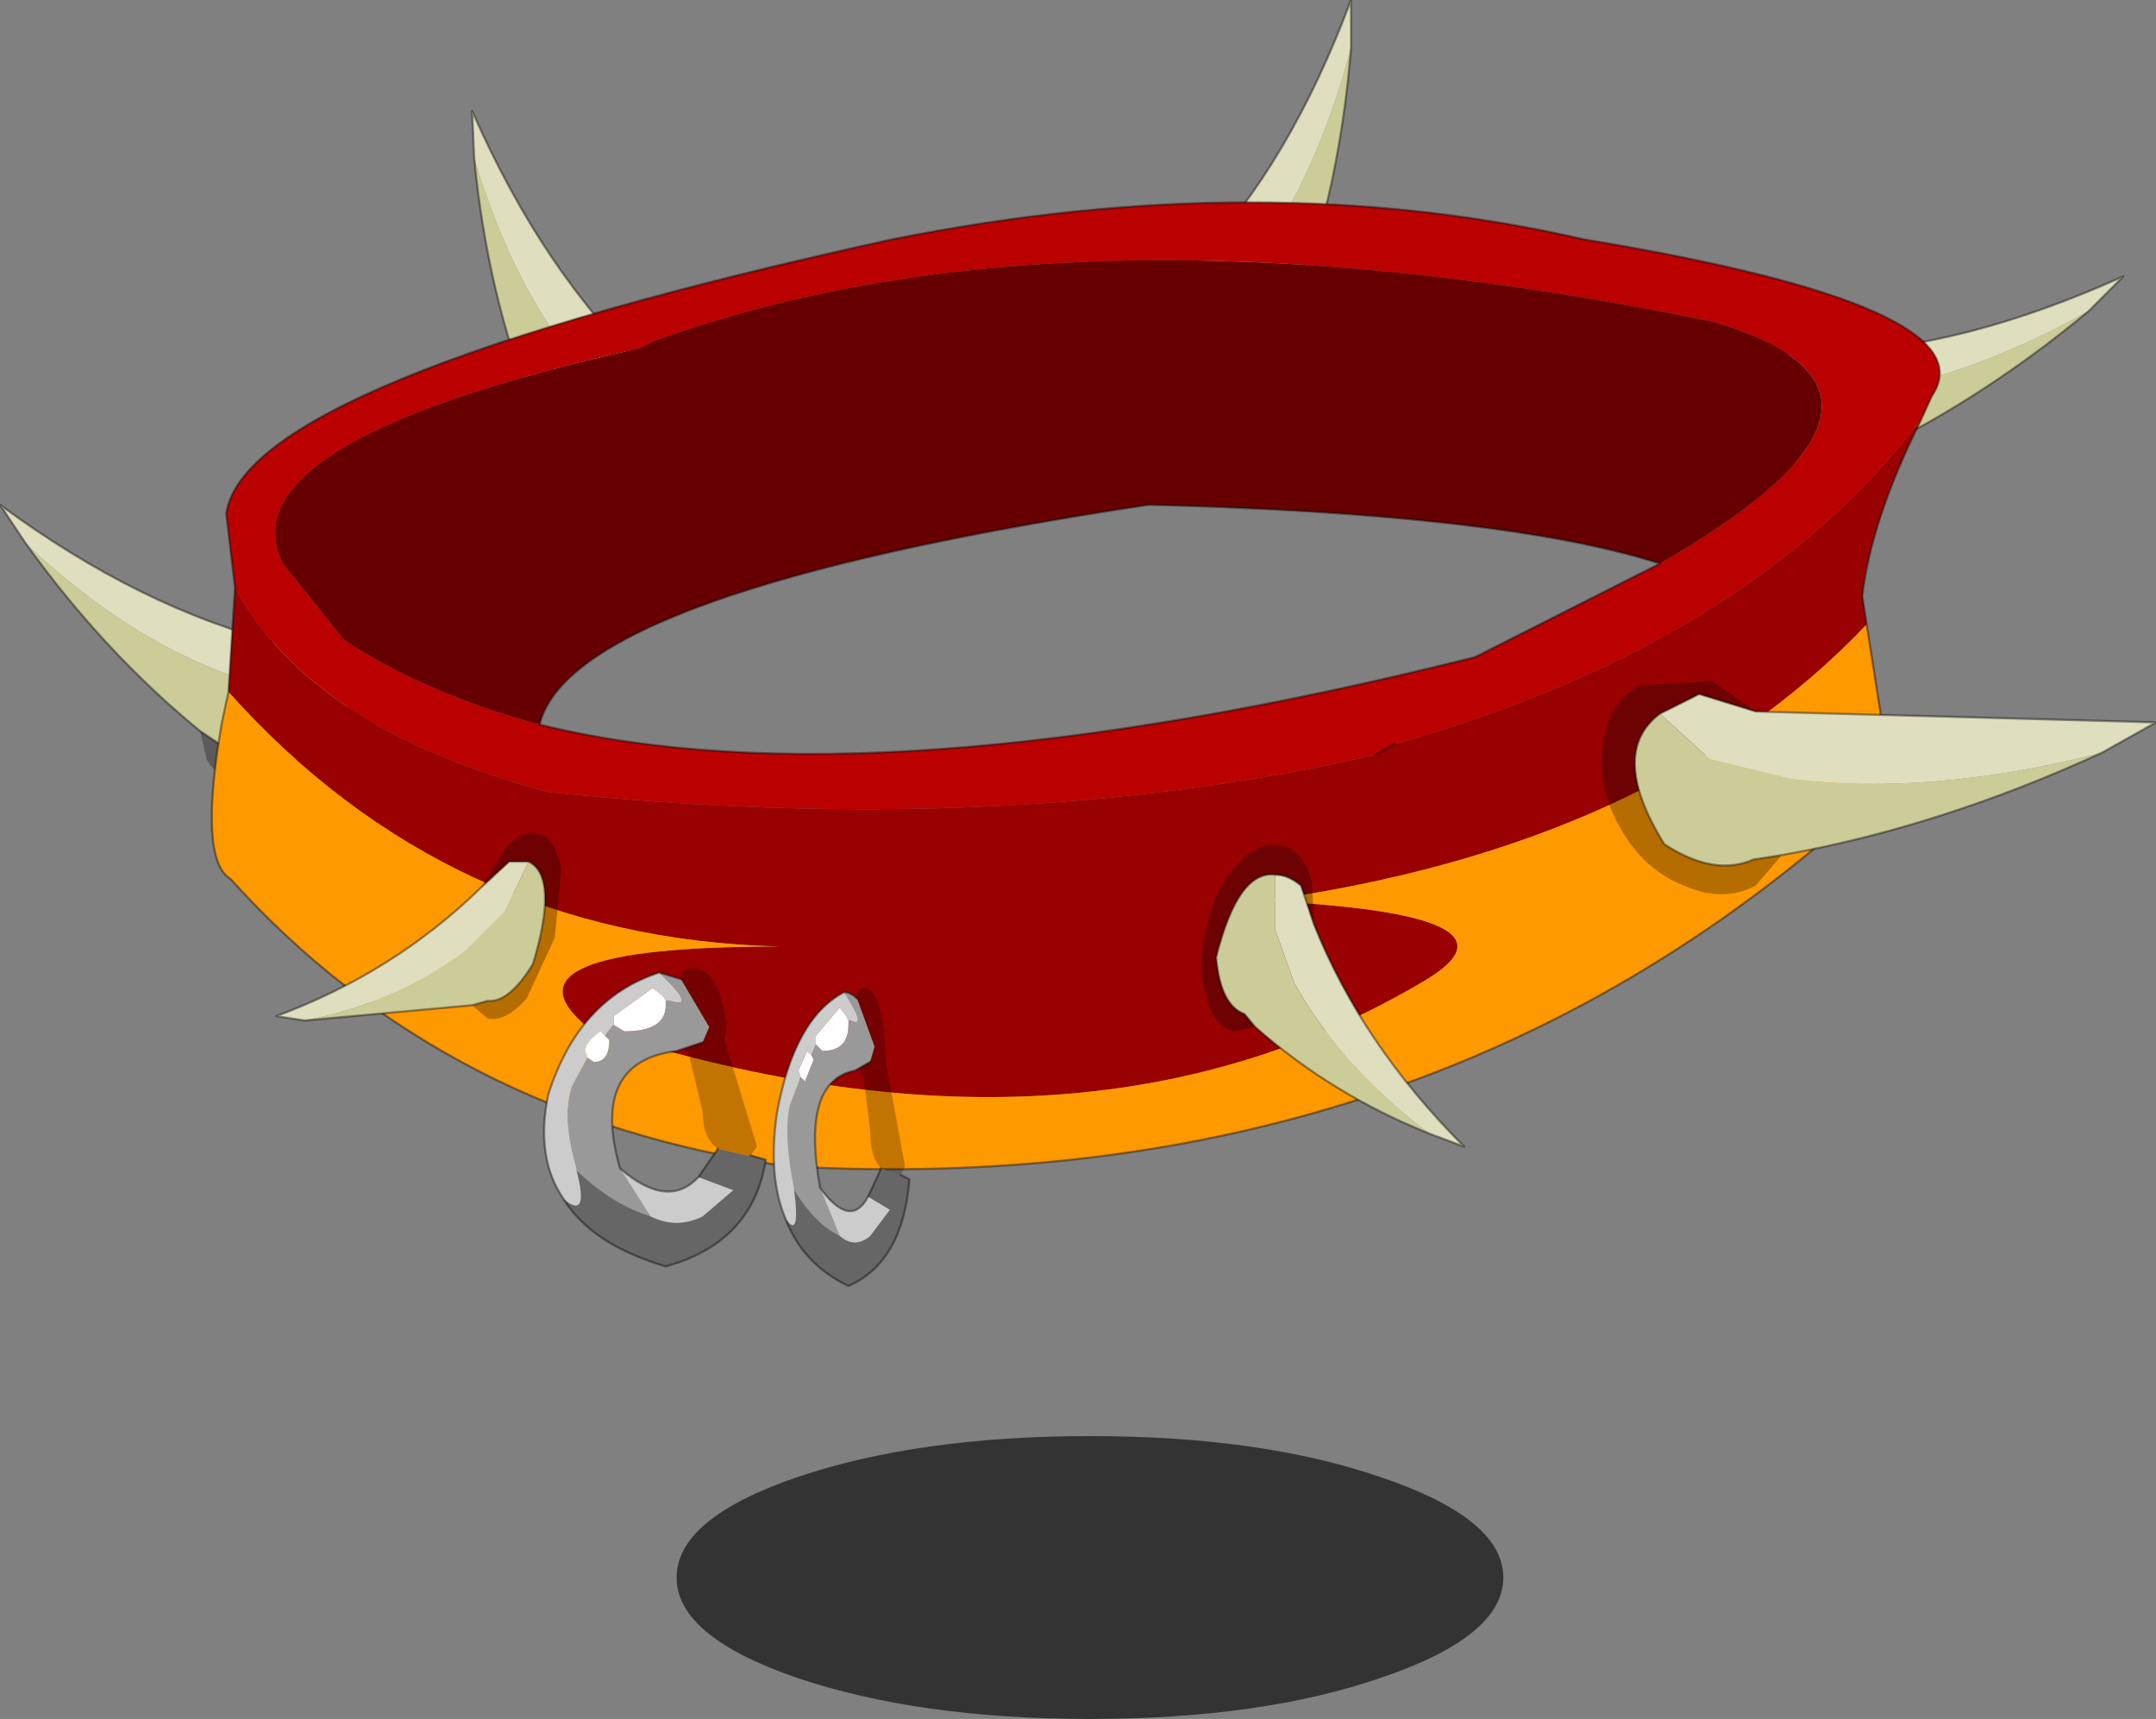 <?xml version="1.0"?>
<svg xmlns="http://www.w3.org/2000/svg" xmlns:xlink="http://www.w3.org/1999/xlink" width="49.55px" height="39.5px"><rect width="100%" height="100%" fill="#808080" stroke="none"/><g transform="matrix(1, 0, 0, 1, -250.2, -180.7)"><use xlink:href="#object-0" width="49.55" height="39.5" transform="matrix(1, 0, 0, 1, 250.2, 180.7)"/></g><defs><g transform="matrix(1, 0, 0, 1, -250.2, -180.7)" id="object-0"><path fill-rule="evenodd" fill="#333333" stroke="none" d="M275.25 213.7Q279.2 213.7 281.95 214.65Q284.75 215.6 284.75 216.95Q284.75 218.3 281.95 219.25Q279.2 220.2 275.25 220.2Q271.3 220.2 268.5 219.25Q265.75 218.3 265.75 216.95Q265.75 215.6 268.5 214.65Q271.3 213.7 275.25 213.7"/><path fill-rule="evenodd" fill="#dfdfbf" stroke="none" d="M256.7 195.5Q253.45 194.7 250.2 192.3L250.8 193.2Q253.1 195.35 255.45 196.2L256.9 196.55L258.15 196.3L257.75 195.7L256.7 195.5"/><path fill-rule="evenodd" fill="#000000" fill-opacity="0.29" stroke="none" d="M256.7 195.5L257.75 195.7L258.15 196.3Q258.6 197.35 256.75 198.3Q255.65 198.4 255.25 197.8L254.8 197.5L254.95 198.15Q255.25 198.7 256.1 198.8L257.6 198.4L258.8 197.25Q259.05 196.5 258.75 195.95Q258.4 195.4 257.7 195.35L256.7 195.5"/><path fill-rule="evenodd" fill="#cccc99" stroke="none" d="M258.15 196.3L256.9 196.55L255.45 196.2Q253.1 195.35 250.8 193.2Q252.6 195.7 254.8 197.5L255.25 197.8Q255.65 198.4 256.75 198.3Q258.6 197.35 258.15 196.3"/><path fill="none" stroke="#000000" stroke-opacity="0.4" stroke-width="0.05" stroke-linecap="round" stroke-linejoin="round" d="M250.8 193.2L250.2 192.3Q253.45 194.7 256.7 195.5L257.75 195.7L258.15 196.3Q258.6 197.35 256.75 198.3Q255.65 198.4 255.25 197.8L254.8 197.5Q252.6 195.7 250.8 193.2"/><path fill-rule="evenodd" fill="#dfdfbf" stroke="none" d="M265.1 189.25Q262.7 187 261.05 183.25L261.1 184.35Q262 187.35 263.65 189.3L264.7 190.3L265.95 190.7L265.85 189.95L265.1 189.25"/><path fill-rule="evenodd" fill="#000000" fill-opacity="0.29" stroke="none" d="M265.1 189.25L265.85 189.95L265.95 190.7Q265.8 191.8 263.7 191.75Q262.7 191.3 262.65 190.55L262.45 190.1L262.25 190.7Q262.25 191.35 262.9 191.8Q263.5 192.3 264.4 192.3Q265.35 192.3 266 191.8Q266.6 191.35 266.6 190.7Q266.6 190.1 266 189.65L265.1 189.25"/><path fill-rule="evenodd" fill="#cccc99" stroke="none" d="M265.95 190.7L264.7 190.3L263.65 189.3Q262 187.35 261.1 184.35Q261.4 187.45 262.45 190.1L262.65 190.55Q262.7 191.3 263.7 191.75Q265.8 191.8 265.95 190.7"/><path fill="none" stroke="#000000" stroke-opacity="0.4" stroke-width="0.05" stroke-linecap="round" stroke-linejoin="round" d="M261.1 184.35L261.05 183.25Q262.7 187 265.1 189.25L265.85 189.95L265.95 190.7Q265.8 191.8 263.7 191.75Q262.7 191.3 262.65 190.55L262.45 190.1Q261.4 187.45 261.1 184.35"/><path fill-rule="evenodd" fill="#dfdfbf" stroke="none" d="M277.7 186.7Q279.85 184.45 281.25 180.7L281.25 181.8Q280.45 184.8 279 186.75L278.05 187.75L276.95 188.15Q276.9 187.8 277 187.4L277.7 186.7"/><path fill-rule="evenodd" fill="#000000" fill-opacity="0.29" stroke="none" d="M277.7 186.7L277 187.4Q276.9 187.8 276.95 188.15Q277.1 189.25 278.9 189.2Q279.8 188.75 279.85 188L280.05 187.55L280.25 188.15Q280.25 188.8 279.65 189.25Q279.1 189.75 278.3 189.75Q277.5 189.75 276.9 189.25Q276.35 188.8 276.35 188.15Q276.35 187.55 276.9 187.1Q277.25 186.8 277.7 186.7"/><path fill-rule="evenodd" fill="#cccc99" stroke="none" d="M276.95 188.15L278.05 187.75L279 186.75Q280.45 184.8 281.25 181.8Q281 184.9 280.05 187.55L279.85 188Q279.8 188.75 278.9 189.2Q277.1 189.25 276.95 188.15"/><path fill="none" stroke="#000000" stroke-opacity="0.4" stroke-width="0.05" stroke-linecap="round" stroke-linejoin="round" d="M281.25 181.8L281.25 180.7Q279.85 184.45 277.7 186.7L277 187.4Q276.9 187.8 276.95 188.15Q277.1 189.25 278.9 189.2Q279.8 188.75 279.85 188L280.05 187.55Q281 184.9 281.25 181.8"/><path fill-rule="evenodd" fill="#dfdfbf" stroke="none" d="M292.25 188.8Q295.35 188.7 299 187.05L298.2 187.85Q295.5 189.35 293.15 189.7L291.7 189.8L290.7 189.25L291.3 188.8L292.25 188.8"/><path fill-rule="evenodd" fill="#000000" fill-opacity="0.29" stroke="none" d="M292.25 188.8L291.3 188.8L290.7 189.25Q290 190.15 291.35 191.4L292.85 191.25L293.3 191.05L293 191.65Q292.55 192.1 291.8 192Q291.1 191.95 290.5 191.35Q289.95 190.8 289.85 190Q289.8 189.35 290.25 188.9Q290.7 188.45 291.4 188.45L292.25 188.8"/><path fill-rule="evenodd" fill="#cccc99" stroke="none" d="M290.7 189.25L291.7 189.8L293.15 189.7Q295.5 189.35 298.2 187.85Q295.85 189.8 293.3 191.05L292.85 191.25L291.35 191.4Q290 190.15 290.7 189.25"/><path fill="none" stroke="#000000" stroke-opacity="0.4" stroke-width="0.05" stroke-linecap="round" stroke-linejoin="round" d="M298.2 187.85L299 187.05Q295.35 188.7 292.25 188.8L291.3 188.8L290.7 189.25Q290 190.15 291.35 191.4L292.85 191.25L293.3 191.05Q295.85 189.8 298.2 187.85"/><path fill-rule="evenodd" fill="#bb0000" stroke="none" d="M255.6 194.2L255.4 192.5Q255.85 189.45 270.7 186.2Q279.2 184.5 286.6 186.2Q296 187.75 294.6 189.8L294.35 190.35Q290.4 195.5 282.25 197.8L281.8 198.05Q273.25 200 262.8 198.9Q257.35 197.45 255.6 194.2M288.35 193.65Q295.1 189.75 289.6 188.1Q274.8 185.05 265.2 188.55L264.9 188.7Q255.3 190.85 256.7 193.65L258.1 195.4Q260 196.65 262.6 197.35Q270.3 199.25 284.1 195.8L288.35 193.65"/><path fill-rule="evenodd" fill="#990000" stroke="none" d="M294.35 190.35Q293.2 192.65 293 194.4L293.1 195.05Q288.25 200.15 279.25 201.4Q285.45 201.7 283 203.2Q275 208 263.7 204.3Q261.45 202.45 268.1 202.45Q260.5 202.25 255.45 196.6L255.6 194.2Q257.35 197.45 262.8 198.9Q273.25 200 281.8 198.05L282.25 197.8Q290.4 195.5 294.35 190.35"/><path fill-rule="evenodd" fill="#ff9900" stroke="none" d="M293.1 195.05L293.5 197.6Q293.8 198.6 292.6 199.6Q282.65 208.3 268.3 207.5Q260.45 206.4 255.5 200.9Q254.75 200.45 255.3 197.3L255.45 196.6Q260.5 202.25 268.1 202.45Q261.45 202.45 263.7 204.3Q275 208 283 203.2Q285.45 201.7 279.25 201.4Q288.25 200.15 293.1 195.05"/><path fill-rule="evenodd" fill="#660000" stroke="none" d="M262.6 197.35Q260 196.65 258.1 195.4L256.7 193.65Q255.3 190.85 264.9 188.7L265.2 188.55Q274.8 185.05 289.6 188.1Q295.1 189.75 288.35 193.65Q284.75 192.5 276.6 192.3Q263.35 194.3 262.6 197.35"/><path fill="none" stroke="#000000" stroke-opacity="0.4" stroke-width="0.05" stroke-linecap="round" stroke-linejoin="round" d="M255.6 194.2L255.4 192.5Q255.85 189.45 270.7 186.2Q279.2 184.5 286.6 186.2Q296 187.75 294.6 189.8L294.35 190.35Q293.2 192.65 293 194.4L293.1 195.05L293.5 197.6Q293.8 198.6 292.6 199.6Q282.65 208.3 268.3 207.5Q260.45 206.4 255.5 200.9Q254.75 200.45 255.3 197.3L255.45 196.6L255.6 194.2M281.8 198.05L282.25 197.8M288.35 193.65L284.1 195.8Q270.3 199.25 262.6 197.35Q263.35 194.3 276.6 192.3Q284.75 192.5 288.35 193.65"/><path fill-rule="evenodd" fill="#dfdfbf" stroke="none" d="M290.55 197.05L299.75 197.3L298.5 198Q294.55 199 291.35 198.6L289.5 198.15L288.35 197.1L289.25 196.65L290.55 197.05"/><path fill-rule="evenodd" fill="#000000" fill-opacity="0.29" stroke="none" d="M290.55 197.05L289.25 196.65L288.35 197.1Q287.15 198 288.45 200.1Q289.6 200.85 290.5 200.45L291.15 200.35L290.55 201.05Q289.8 201.45 288.9 201.05Q288 200.7 287.45 199.75Q286.9 198.8 287.05 197.8Q287.15 196.85 287.9 196.45L289.55 196.35L290.55 197.05"/><path fill-rule="evenodd" fill="#cccc99" stroke="none" d="M288.35 197.1L289.5 198.15L291.35 198.6Q294.55 199 298.5 198Q294.8 199.7 291.15 200.35L290.5 200.45Q289.6 200.85 288.45 200.1Q287.15 198 288.35 197.1"/><path fill="none" stroke="#000000" stroke-opacity="0.4" stroke-width="0.05" stroke-linecap="round" stroke-linejoin="round" d="M298.5 198L299.75 197.3L290.55 197.05L289.25 196.65L288.35 197.1Q287.15 198 288.45 200.1Q289.6 200.85 290.5 200.45L291.15 200.35Q294.8 199.7 298.5 198"/><path fill-rule="evenodd" fill="#dfdfbf" stroke="none" d="M280.4 201.95Q281.5 204.7 283.85 207.05L283.05 206.75Q281.05 205.25 279.95 203.3L279.5 202.05L279.5 200.8Q279.8 200.8 280.1 201.05L280.4 201.95"/><path fill-rule="evenodd" fill="#000000" fill-opacity="0.29" stroke="none" d="M280.4 201.95L280.1 201.05Q279.8 200.8 279.5 200.8Q278.65 200.7 278.15 202.7Q278.25 203.8 278.8 204L279.05 204.3L278.55 204.4Q278.05 204.25 277.9 203.5Q277.7 202.8 277.95 201.95Q278.15 201.05 278.7 200.5Q279.2 200 279.7 200.15Q280.15 200.25 280.35 200.95L280.4 201.95"/><path fill-rule="evenodd" fill="#cccc99" stroke="none" d="M279.5 200.8L279.5 202.05L279.95 203.3Q281.05 205.25 283.05 206.75Q280.8 205.85 279.05 204.3L278.8 204Q278.25 203.8 278.15 202.7Q278.65 200.7 279.5 200.8"/><path fill="none" stroke="#000000" stroke-opacity="0.4" stroke-width="0.05" stroke-linecap="round" stroke-linejoin="round" d="M283.05 206.75L283.85 207.05Q281.5 204.7 280.4 201.95L280.1 201.05Q279.8 200.8 279.5 200.8Q278.65 200.7 278.15 202.7Q278.25 203.8 278.8 204L279.05 204.3Q280.8 205.85 283.05 206.75"/><path fill-rule="evenodd" fill="#dfdfbf" stroke="none" d="M261.25 201.1Q259.25 203.05 256.55 204.05L257.2 204.15Q259.3 203.75 260.9 202.55L261.8 201.65L262.35 200.5L261.9 200.5L261.25 201.1"/><path fill-rule="evenodd" fill="#000000" fill-opacity="0.29" stroke="none" d="M261.25 201.1L261.9 200.5L262.35 200.5Q263.05 200.85 262.45 202.85Q261.9 203.75 261.4 203.7L261.05 203.8L261.4 204.1Q261.8 204.2 262.3 203.65L262.95 202.25L263.1 200.65Q262.95 199.95 262.55 199.85Q262.15 199.75 261.75 200.3L261.25 201.1"/><path fill-rule="evenodd" fill="#cccc99" stroke="none" d="M262.35 200.5L261.8 201.65L260.9 202.55Q259.3 203.75 257.2 204.15L261.05 203.8L261.4 203.7Q261.9 203.75 262.45 202.85Q263.05 200.85 262.35 200.5"/><path fill="none" stroke="#000000" stroke-opacity="0.4" stroke-width="0.05" stroke-linecap="round" stroke-linejoin="round" d="M257.2 204.15L256.55 204.05Q259.25 203.05 261.25 201.1L261.9 200.5L262.35 200.5Q263.05 200.85 262.45 202.85Q261.9 203.75 261.4 203.7L261.05 203.8L257.2 204.15"/><path fill-rule="evenodd" fill="#999999" stroke="none" d="M265.35 203.05L265.85 203.2L266.5 204.3L266.35 204.65L265.75 204.85Q263.75 205.1 264.45 207.55L265.15 208.65Q264.3 208.4 263.45 207.6L263.45 207.55Q263.1 206.35 263.35 205.65L263.7 205L263.85 205.1Q264.2 205.1 264.2 204.6L264.1 204.5L264.3 204.25L264.55 204.4Q265.5 204.4 265.5 203.8L265.5 203.7L265.6 203.7Q266.25 203.9 265.35 203.05"/><path fill-rule="evenodd" fill="#000000" fill-opacity="0.239" stroke="none" d="M265.85 203.2Q265.85 202.95 266.1 202.95Q266.75 202.95 266.9 204.3L266.85 204.6L267.6 207.05L267.45 207.25L267.35 207.25L266.7 207.1Q266.35 206.85 266.35 206.25L266.05 205L266.1 205L266 204.95L265.95 204.8L266.35 204.65L266.5 204.3L265.85 203.2"/><path fill-rule="evenodd" fill="#666666" stroke="none" d="M267.45 207.25L267.8 207.35Q267.5 209.25 265.5 209.8Q263.8 209.3 263.15 208.25Q263.75 208.75 263.45 207.6Q264.3 208.4 265.15 208.65Q265.75 208.95 266.35 208.65L267.05 208.05L266.25 207.75L266.7 207.1L267.35 207.25L267.45 207.25"/><path fill-rule="evenodd" fill="#cccccc" stroke="none" d="M263.15 208.25Q262.5 207.3 262.8 205.85Q263.5 203.65 265.35 203.05Q266.25 203.9 265.6 203.7L265.5 203.7L265.45 203.6L265.2 203.4L264.3 204.05L264.3 204.15L264.3 204.25L264.1 204.5L264 204.4Q263.65 204.65 263.65 204.85L263.7 205L263.35 205.65Q263.1 206.35 263.45 207.55L263.45 207.6Q263.75 208.75 263.15 208.25M265.15 208.65L264.45 207.55Q265.55 208.5 266.25 207.75L267.05 208.05L266.35 208.65Q265.75 208.95 265.15 208.65"/><path fill-rule="evenodd" fill="#ffffff" stroke="none" d="M265.5 203.7L265.5 203.8Q265.5 204.4 264.55 204.4L264.3 204.25L264.3 204.15L264.3 204.05L265.2 203.4L265.45 203.6L265.5 203.7M264.1 204.5L264.2 204.6Q264.2 205.1 263.85 205.1L263.7 205L263.65 204.85Q263.65 204.65 264 204.4L264.1 204.5"/><path fill="none" stroke="#000000" stroke-opacity="0.4" stroke-width="0.05" stroke-linecap="round" stroke-linejoin="round" d="M265.35 203.05L265.85 203.2M267.45 207.25L267.8 207.35Q267.5 209.25 265.5 209.8Q263.8 209.3 263.15 208.25Q262.5 207.3 262.8 205.85Q263.5 203.65 265.35 203.05M264.45 207.55Q263.75 205.1 265.75 204.85L266.35 204.65M266.7 207.1L266.25 207.75Q265.55 208.5 264.45 207.55"/><path fill-rule="evenodd" fill="#999999" stroke="none" d="M269.6 203.5Q269.75 203.5 269.9 203.65L270.3 204.75L270.2 205.1L269.85 205.3Q268.6 205.55 269.05 208L269.5 209.1Q268.95 208.85 268.45 208.05L268.45 208Q268.2 206.8 268.35 206.1L268.6 205.45L268.7 205.55L268.9 205.05L268.85 204.95L268.95 204.7L269.1 204.85Q269.7 204.85 269.7 204.25L269.7 204.15L269.75 204.15Q270.15 204.35 269.6 203.5"/><path fill-rule="evenodd" fill="#000000" fill-opacity="0.239" stroke="none" d="M269.9 203.65Q269.9 203.4 270.05 203.4Q270.45 203.4 270.55 204.75L270.55 205.05L271 207.5L270.9 207.7L270.85 207.7L270.45 207.55Q270.2 207.3 270.2 206.7L270.05 205.45L270 205.4L269.95 205.25L270.2 205.1L270.3 204.75L269.9 203.65"/><path fill-rule="evenodd" fill="#666666" stroke="none" d="M270.9 207.7L271.1 207.8Q270.95 209.7 269.7 210.25Q268.65 209.75 268.25 208.7Q268.6 209.2 268.45 208.05Q268.95 208.85 269.5 209.1Q269.85 209.4 270.2 209.1L270.65 208.5L270.15 208.2L270.45 207.55L270.85 207.7L270.9 207.7"/><path fill-rule="evenodd" fill="#cccccc" stroke="none" d="M268.25 208.7Q267.85 207.75 268.05 206.3Q268.45 204.1 269.6 203.5Q270.15 204.35 269.75 204.15L269.7 204.15L269.65 204.05L269.5 203.85L268.95 204.5L268.95 204.6L268.95 204.7L268.85 204.95L268.75 204.85L268.55 205.3L268.6 205.45L268.35 206.1Q268.2 206.8 268.45 208L268.45 208.05Q268.6 209.2 268.25 208.7M269.5 209.1L269.05 208Q269.75 208.95 270.15 208.2L270.65 208.5L270.2 209.1Q269.85 209.4 269.5 209.1"/><path fill-rule="evenodd" fill="#ffffff" stroke="none" d="M269.7 204.15L269.7 204.25Q269.7 204.85 269.1 204.85L268.95 204.7L268.95 204.6L268.95 204.5L269.5 203.85L269.65 204.05L269.7 204.15M268.85 204.95L268.9 205.05L268.7 205.55L268.6 205.45L268.55 205.3L268.75 204.85L268.85 204.95"/><path fill="none" stroke="#000000" stroke-opacity="0.4" stroke-width="0.05" stroke-linecap="round" stroke-linejoin="round" d="M269.6 203.5Q269.75 203.5 269.9 203.65M270.9 207.7L271.1 207.8Q270.95 209.7 269.7 210.25Q268.65 209.75 268.25 208.7Q267.85 207.75 268.05 206.3Q268.45 204.1 269.6 203.5M269.05 208Q268.6 205.55 269.85 205.3L270.2 205.1M270.45 207.55L270.15 208.2Q269.75 208.95 269.05 208"/></g></defs></svg>
